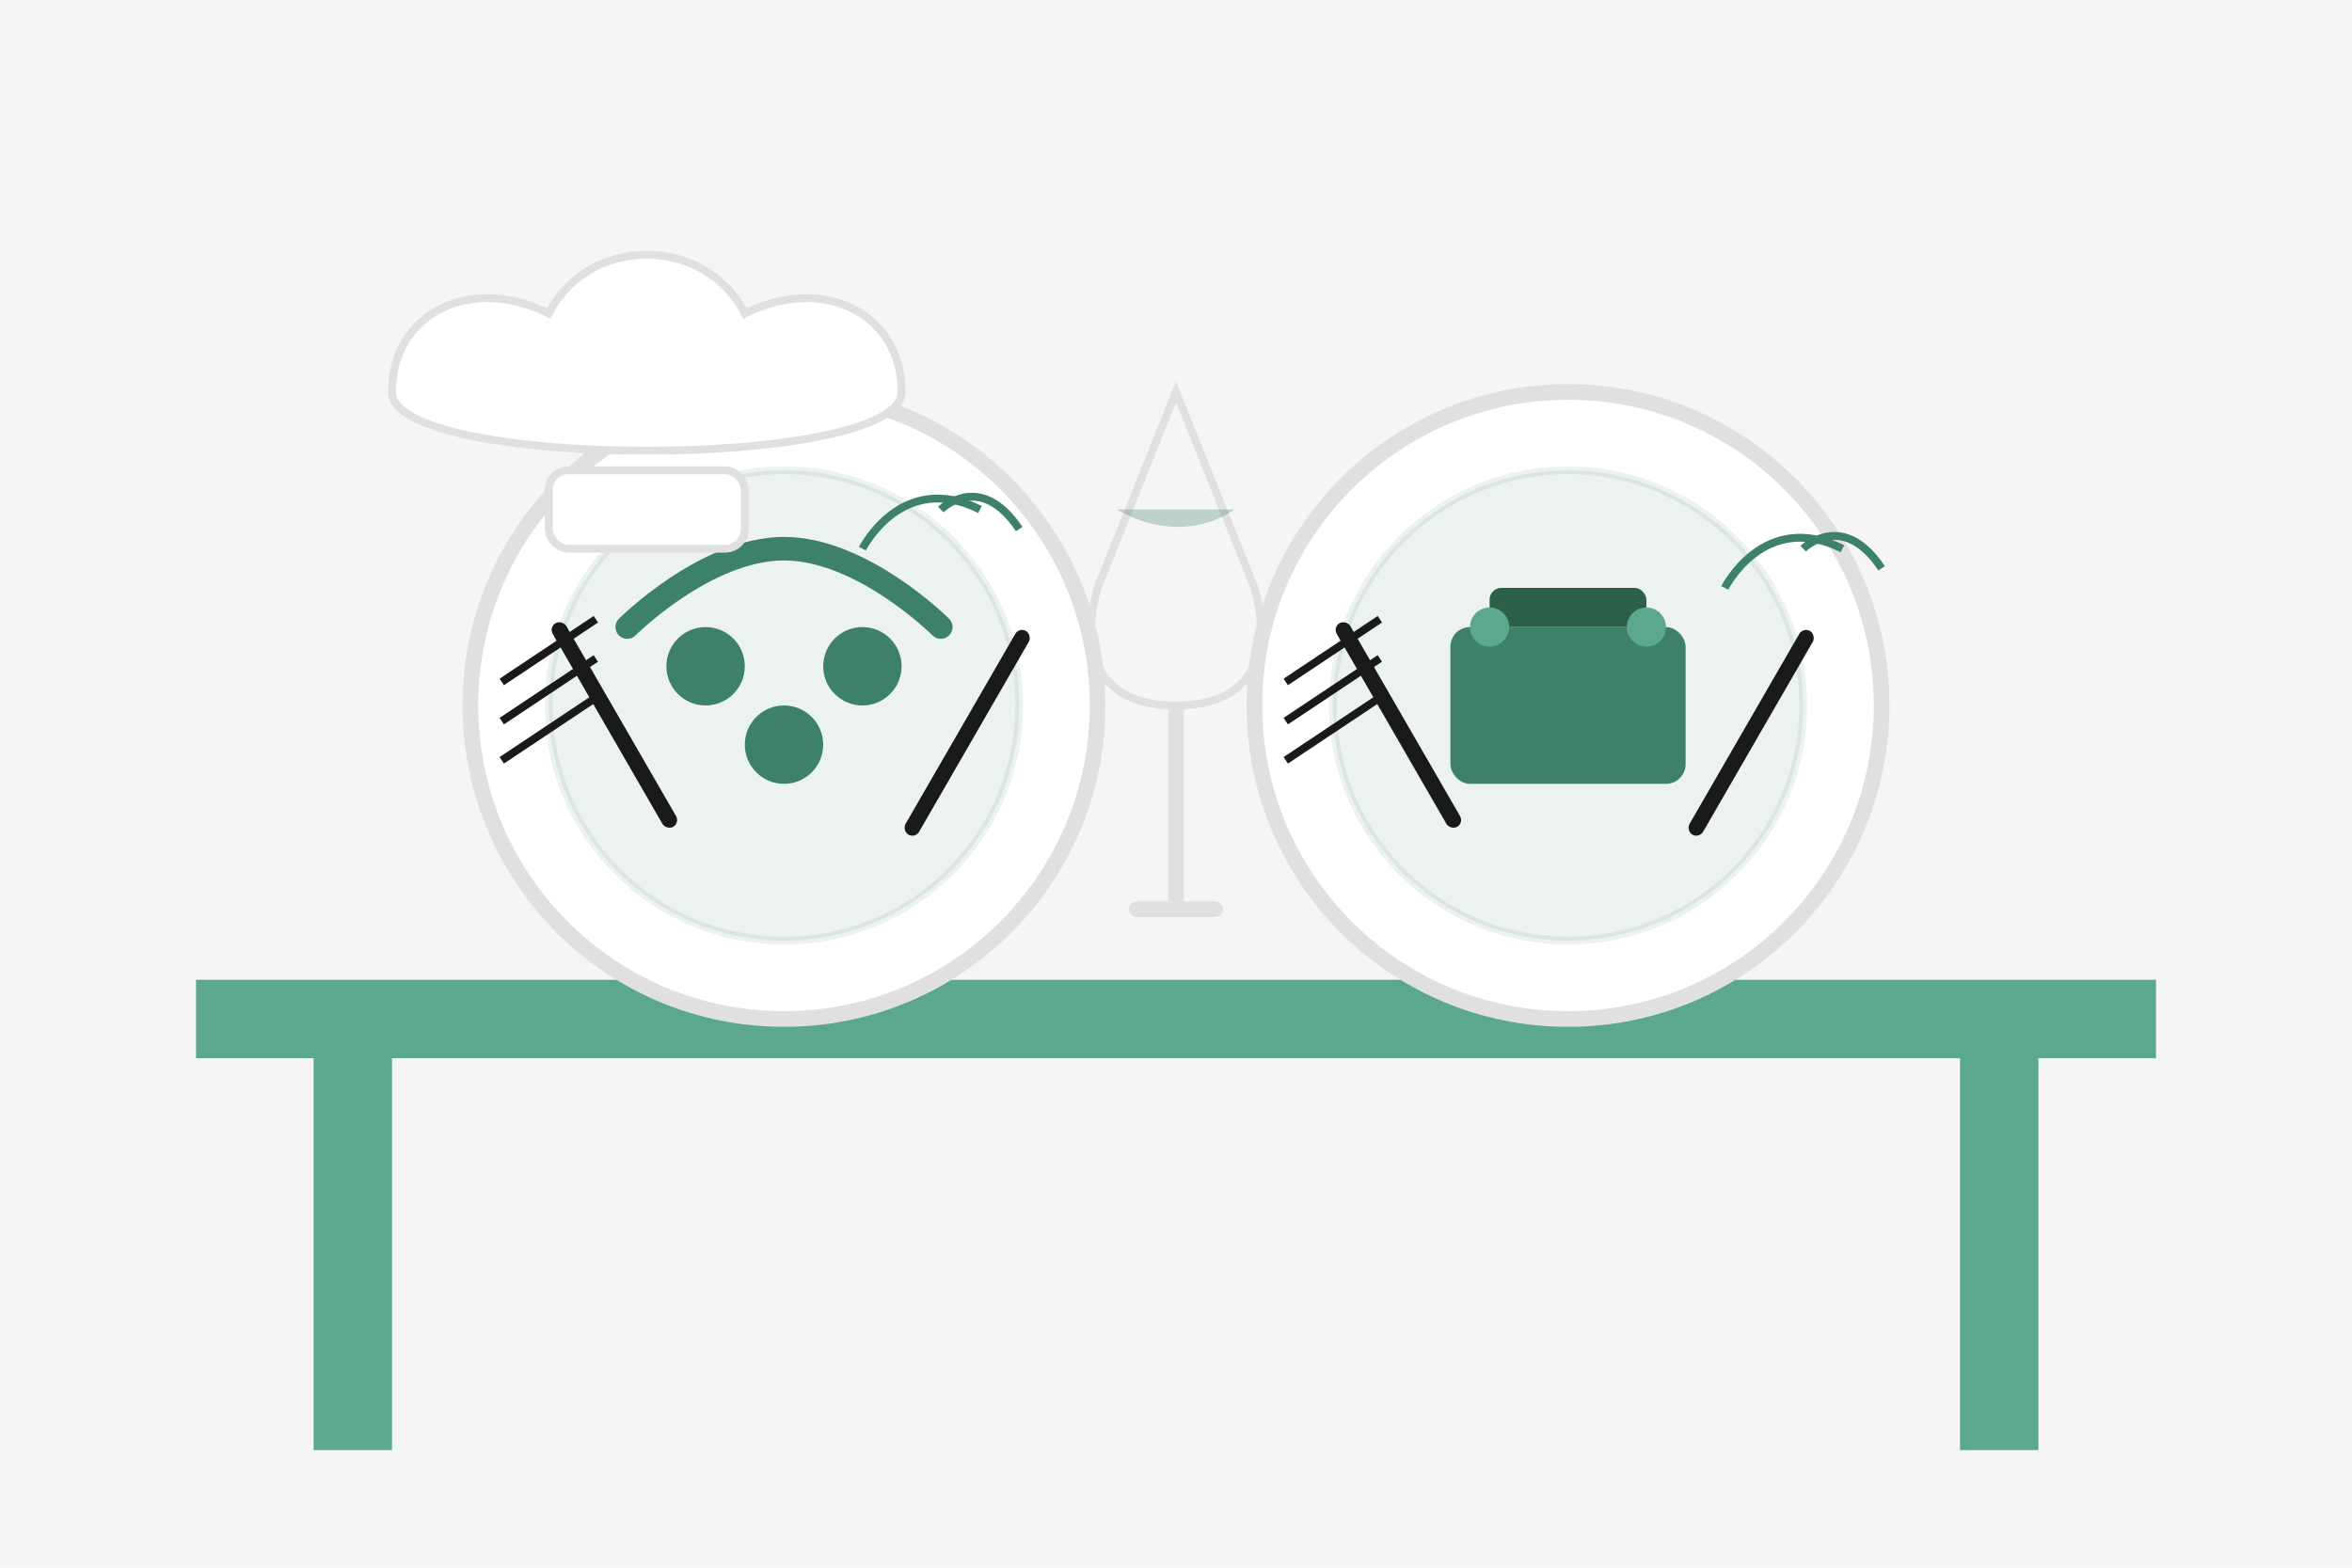 <svg width="600" height="400" viewBox="0 0 600 400" fill="none" xmlns="http://www.w3.org/2000/svg">
  <!-- Background -->
  <rect width="600" height="400" fill="#F5F5F5"/>
  
  <!-- Table -->
  <rect x="50" y="250" width="500" height="20" fill="#5BA88F"/>
  <rect x="80" y="270" width="20" height="100" fill="#5BA88F"/>
  <rect x="500" y="270" width="20" height="100" fill="#5BA88F"/>
  
  <!-- Plate 1 -->
  <circle cx="200" cy="180" r="80" fill="#FFFFFF" stroke="#E0E0E0" stroke-width="4"/>
  <circle cx="200" cy="180" r="60" fill="#3D8168" opacity="0.1" stroke="#3D8168" stroke-width="2"/>
  
  <!-- Plate 2 -->
  <circle cx="400" cy="180" r="80" fill="#FFFFFF" stroke="#E0E0E0" stroke-width="4"/>
  <circle cx="400" cy="180" r="60" fill="#3D8168" opacity="0.1" stroke="#3D8168" stroke-width="2"/>
  
  <!-- Food on Plate 1 - Stylized Polish dish -->
  <path d="M160 160C160 160 180 140 200 140C220 140 240 160 240 160" stroke="#3D8168" stroke-width="6" stroke-linecap="round"/>
  <circle cx="180" cy="170" r="10" fill="#3D8168"/>
  <circle cx="220" cy="170" r="10" fill="#3D8168"/>
  <circle cx="200" cy="190" r="10" fill="#3D8168"/>
  
  <!-- Food on Plate 2 - Stylized Polish dish -->
  <rect x="370" y="160" width="60" height="40" rx="5" fill="#3D8168"/>
  <rect x="380" y="150" width="40" height="10" rx="3" fill="#2C6149"/>
  <circle cx="380" cy="160" r="5" fill="#5BA88F"/>
  <circle cx="420" cy="160" r="5" fill="#5BA88F"/>
  
  <!-- Fork and Knife - Plate 1 -->
  <rect x="140" y="160" width="4" height="60" rx="2" transform="rotate(-30 140 160)" fill="#1A1A1A"/>
  <rect x="260" y="160" width="4" height="60" rx="2" transform="rotate(30 260 160)" fill="#1A1A1A"/>
  <path d="M128 174L152 158" stroke="#1A1A1A" stroke-width="2"/>
  <path d="M128 184L152 168" stroke="#1A1A1A" stroke-width="2"/>
  <path d="M128 194L152 178" stroke="#1A1A1A" stroke-width="2"/>
  
  <!-- Fork and Knife - Plate 2 -->
  <rect x="340" y="160" width="4" height="60" rx="2" transform="rotate(-30 340 160)" fill="#1A1A1A"/>
  <rect x="460" y="160" width="4" height="60" rx="2" transform="rotate(30 460 160)" fill="#1A1A1A"/>
  <path d="M328 174L352 158" stroke="#1A1A1A" stroke-width="2"/>
  <path d="M328 184L352 168" stroke="#1A1A1A" stroke-width="2"/>
  <path d="M328 194L352 178" stroke="#1A1A1A" stroke-width="2"/>
  
  <!-- Wine Glass -->
  <path d="M300 100L280 150C280 150 270 180 300 180C330 180 320 150 320 150L300 100Z" fill="none" stroke="#E0E0E0" stroke-width="2"/>
  <rect x="298" y="180" width="4" height="50" fill="#E0E0E0"/>
  <rect x="288" y="230" width="24" height="4" rx="2" fill="#E0E0E0"/>
  <path d="M285 130C285 130 300 140 315 130" fill="#3D8168" opacity="0.3"/>
  
  <!-- Herbs and garnishes -->
  <path d="M220 140C220 140 230 120 250 130" stroke="#3D8168" stroke-width="2"/>
  <path d="M240 130C240 130 250 120 260 135" stroke="#3D8168" stroke-width="2"/>
  <path d="M440 150C440 150 450 130 470 140" stroke="#3D8168" stroke-width="2"/>
  <path d="M460 140C460 140 470 130 480 145" stroke="#3D8168" stroke-width="2"/>
  
  <!-- Chef's Hat -->
  <path d="M100 100C100 80 120 70 140 80C150 60 180 60 190 80C210 70 230 80 230 100C230 120 100 120 100 100Z" fill="#FFFFFF" stroke="#E0E0E0" stroke-width="2"/>
  <rect x="140" y="120" width="50" height="20" rx="5" fill="#FFFFFF" stroke="#E0E0E0" stroke-width="2"/>
</svg>
